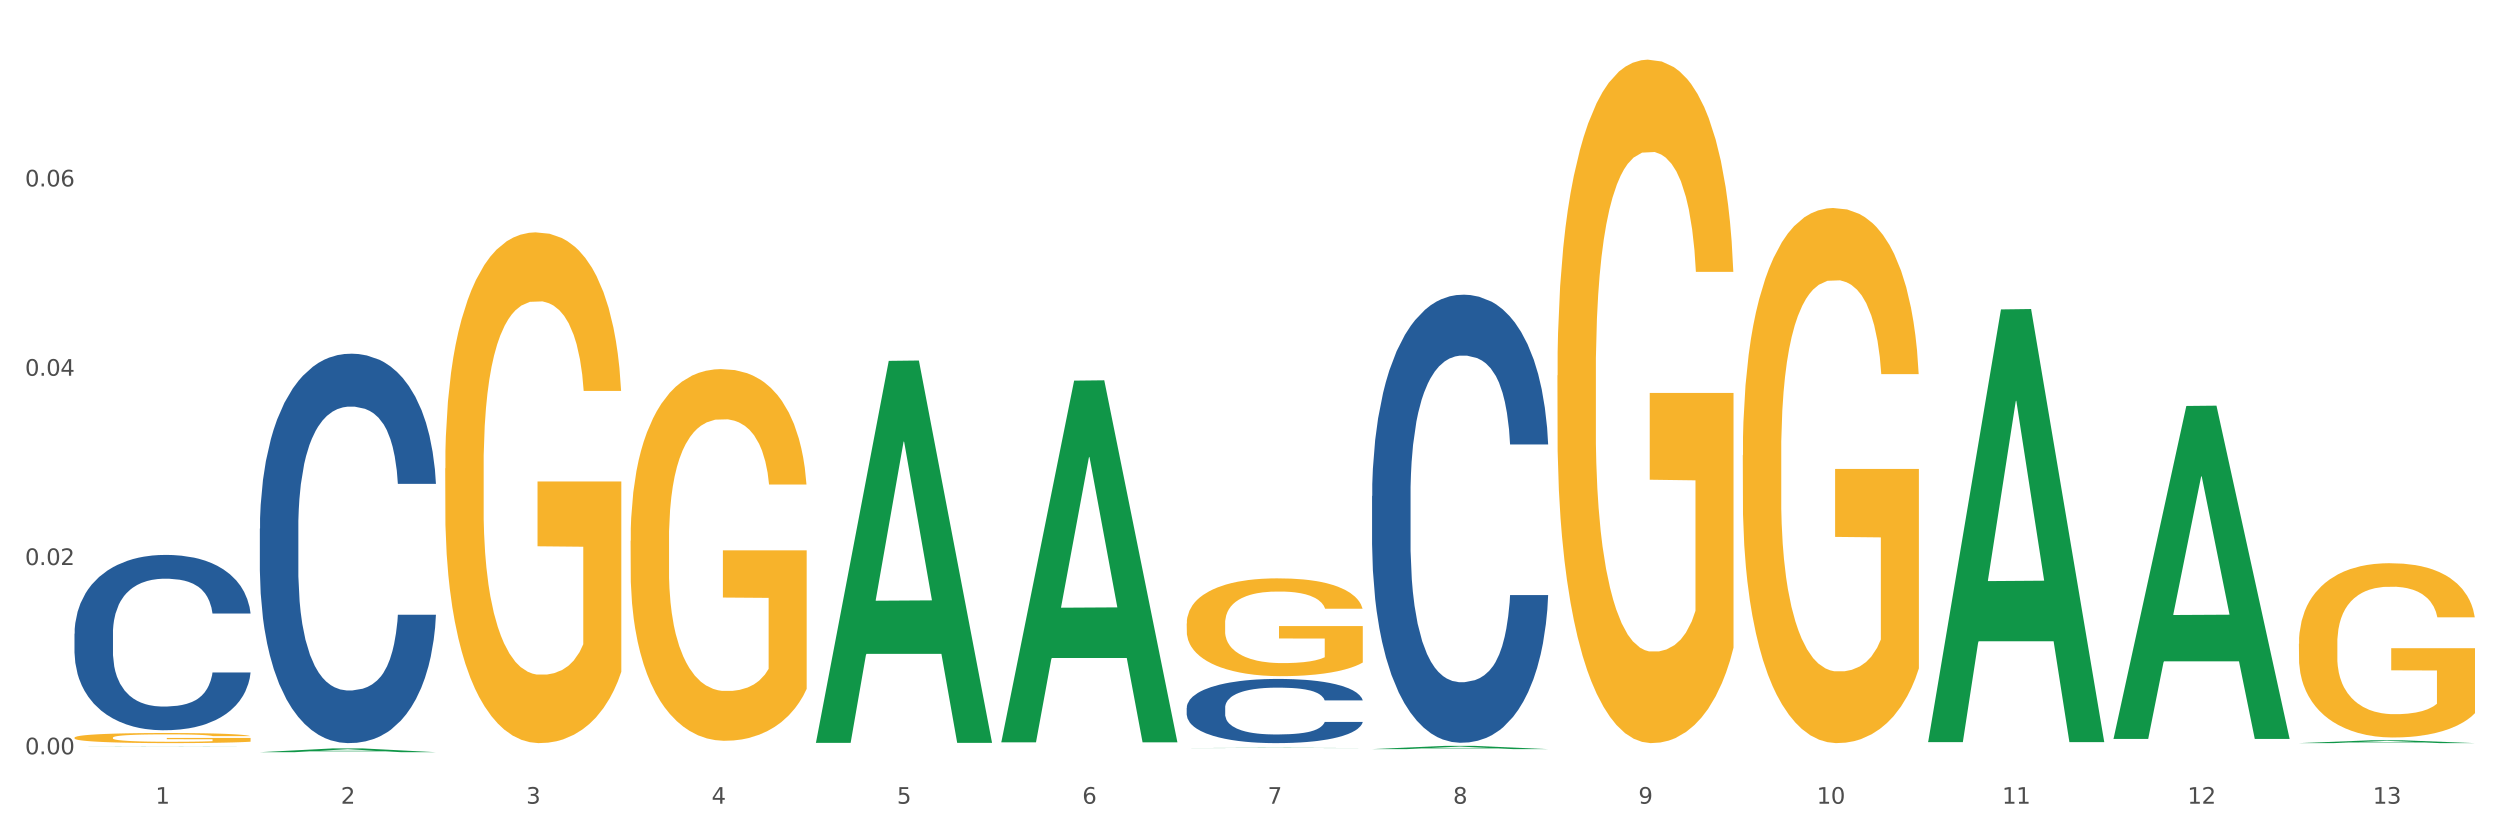 <?xml version="1.0" encoding="utf-8" standalone="no"?>
<!DOCTYPE svg PUBLIC "-//W3C//DTD SVG 1.1//EN"
  "http://www.w3.org/Graphics/SVG/1.1/DTD/svg11.dtd">
<svg xmlns:xlink="http://www.w3.org/1999/xlink" width="1080pt" height="360pt" viewBox="0 0 1080 360" xmlns="http://www.w3.org/2000/svg" version="1.1">
 <rect x="0" y="0" width="1080" height="360" fill="#333333" stroke="none"/>
 <defs>
  <style type="text/css">*{stroke-linejoin: round; stroke-linecap: butt}</style>
 </defs>
 <g id="figure_1">
  <g id="patch_1">
   <path d="M 0 360 
L 1080 360 
L 1080 0 
L 0 0 
z
" style="fill: #ffffff; stroke: #ffffff; stroke-linejoin: miter"/>
  </g>
  <g id="axes_1">
   <g id="matplotlib.axis_1">
    <g id="xtick_1">
     <g id="text_1">
      <!-- 1 -->
      <g style="fill: #4d4d4d" transform="translate(67.159 347.204) scale(0.096 -0.096)">
       <defs>
        <path id="DejaVuSans-31" d="M 794 531 
L 1825 531 
L 1825 4091 
L 703 3866 
L 703 4441 
L 1819 4666 
L 2450 4666 
L 2450 531 
L 3481 531 
L 3481 0 
L 794 0 
L 794 531 
z
" transform="scale(0.016)"/>
       </defs>
       <use xlink:href="#DejaVuSans-31"/>
      </g>
     </g>
    </g>
    <g id="xtick_2">
     <g id="text_2">
      <!-- 2 -->
      <g style="fill: #4d4d4d" transform="translate(147.238 347.204) scale(0.096 -0.096)">
       <defs>
        <path id="DejaVuSans-32" d="M 1228 531 
L 3431 531 
L 3431 0 
L 469 0 
L 469 531 
Q 828 903 1448 1529 
Q 2069 2156 2228 2338 
Q 2531 2678 2651 2914 
Q 2772 3150 2772 3378 
Q 2772 3750 2511 3984 
Q 2250 4219 1831 4219 
Q 1534 4219 1204 4116 
Q 875 4013 500 3803 
L 500 4441 
Q 881 4594 1212 4672 
Q 1544 4750 1819 4750 
Q 2544 4750 2975 4387 
Q 3406 4025 3406 3419 
Q 3406 3131 3298 2873 
Q 3191 2616 2906 2266 
Q 2828 2175 2409 1742 
Q 1991 1309 1228 531 
z
" transform="scale(0.016)"/>
       </defs>
       <use xlink:href="#DejaVuSans-32"/>
      </g>
     </g>
    </g>
    <g id="xtick_3">
     <g id="text_3">
      <!-- 3 -->
      <g style="fill: #4d4d4d" transform="translate(227.317 347.204) scale(0.096 -0.096)">
       <defs>
        <path id="DejaVuSans-33" d="M 2597 2516 
Q 3050 2419 3304 2112 
Q 3559 1806 3559 1356 
Q 3559 666 3084 287 
Q 2609 -91 1734 -91 
Q 1441 -91 1130 -33 
Q 819 25 488 141 
L 488 750 
Q 750 597 1062 519 
Q 1375 441 1716 441 
Q 2309 441 2620 675 
Q 2931 909 2931 1356 
Q 2931 1769 2642 2001 
Q 2353 2234 1838 2234 
L 1294 2234 
L 1294 2753 
L 1863 2753 
Q 2328 2753 2575 2939 
Q 2822 3125 2822 3475 
Q 2822 3834 2567 4026 
Q 2313 4219 1838 4219 
Q 1578 4219 1281 4162 
Q 984 4106 628 3988 
L 628 4550 
Q 988 4650 1302 4700 
Q 1616 4750 1894 4750 
Q 2613 4750 3031 4423 
Q 3450 4097 3450 3541 
Q 3450 3153 3228 2886 
Q 3006 2619 2597 2516 
z
" transform="scale(0.016)"/>
       </defs>
       <use xlink:href="#DejaVuSans-33"/>
      </g>
     </g>
    </g>
    <g id="xtick_4">
     <g id="text_4">
      <!-- 4 -->
      <g style="fill: #4d4d4d" transform="translate(307.396 347.204) scale(0.096 -0.096)">
       <defs>
        <path id="DejaVuSans-34" d="M 2419 4116 
L 825 1625 
L 2419 1625 
L 2419 4116 
z
M 2253 4666 
L 3047 4666 
L 3047 1625 
L 3713 1625 
L 3713 1100 
L 3047 1100 
L 3047 0 
L 2419 0 
L 2419 1100 
L 313 1100 
L 313 1709 
L 2253 4666 
z
" transform="scale(0.016)"/>
       </defs>
       <use xlink:href="#DejaVuSans-34"/>
      </g>
     </g>
    </g>
    <g id="xtick_5">
     <g id="text_5">
      <!-- 5 -->
      <g style="fill: #4d4d4d" transform="translate(387.475 347.204) scale(0.096 -0.096)">
       <defs>
        <path id="DejaVuSans-35" d="M 691 4666 
L 3169 4666 
L 3169 4134 
L 1269 4134 
L 1269 2991 
Q 1406 3038 1543 3061 
Q 1681 3084 1819 3084 
Q 2600 3084 3056 2656 
Q 3513 2228 3513 1497 
Q 3513 744 3044 326 
Q 2575 -91 1722 -91 
Q 1428 -91 1123 -41 
Q 819 9 494 109 
L 494 744 
Q 775 591 1075 516 
Q 1375 441 1709 441 
Q 2250 441 2565 725 
Q 2881 1009 2881 1497 
Q 2881 1984 2565 2268 
Q 2250 2553 1709 2553 
Q 1456 2553 1204 2497 
Q 953 2441 691 2322 
L 691 4666 
z
" transform="scale(0.016)"/>
       </defs>
       <use xlink:href="#DejaVuSans-35"/>
      </g>
     </g>
    </g>
    <g id="xtick_6">
     <g id="text_6">
      <!-- 6 -->
      <g style="fill: #4d4d4d" transform="translate(467.554 347.204) scale(0.096 -0.096)">
       <defs>
        <path id="DejaVuSans-36" d="M 2113 2584 
Q 1688 2584 1439 2293 
Q 1191 2003 1191 1497 
Q 1191 994 1439 701 
Q 1688 409 2113 409 
Q 2538 409 2786 701 
Q 3034 994 3034 1497 
Q 3034 2003 2786 2293 
Q 2538 2584 2113 2584 
z
M 3366 4563 
L 3366 3988 
Q 3128 4100 2886 4159 
Q 2644 4219 2406 4219 
Q 1781 4219 1451 3797 
Q 1122 3375 1075 2522 
Q 1259 2794 1537 2939 
Q 1816 3084 2150 3084 
Q 2853 3084 3261 2657 
Q 3669 2231 3669 1497 
Q 3669 778 3244 343 
Q 2819 -91 2113 -91 
Q 1303 -91 875 529 
Q 447 1150 447 2328 
Q 447 3434 972 4092 
Q 1497 4750 2381 4750 
Q 2619 4750 2861 4703 
Q 3103 4656 3366 4563 
z
" transform="scale(0.016)"/>
       </defs>
       <use xlink:href="#DejaVuSans-36"/>
      </g>
     </g>
    </g>
    <g id="xtick_7">
     <g id="text_7">
      <!-- 7 -->
      <g style="fill: #4d4d4d" transform="translate(547.634 347.204) scale(0.096 -0.096)">
       <defs>
        <path id="DejaVuSans-37" d="M 525 4666 
L 3525 4666 
L 3525 4397 
L 1831 0 
L 1172 0 
L 2766 4134 
L 525 4134 
L 525 4666 
z
" transform="scale(0.016)"/>
       </defs>
       <use xlink:href="#DejaVuSans-37"/>
      </g>
     </g>
    </g>
    <g id="xtick_8">
     <g id="text_8">
      <!-- 8 -->
      <g style="fill: #4d4d4d" transform="translate(627.713 347.204) scale(0.096 -0.096)">
       <defs>
        <path id="DejaVuSans-38" d="M 2034 2216 
Q 1584 2216 1326 1975 
Q 1069 1734 1069 1313 
Q 1069 891 1326 650 
Q 1584 409 2034 409 
Q 2484 409 2743 651 
Q 3003 894 3003 1313 
Q 3003 1734 2745 1975 
Q 2488 2216 2034 2216 
z
M 1403 2484 
Q 997 2584 770 2862 
Q 544 3141 544 3541 
Q 544 4100 942 4425 
Q 1341 4750 2034 4750 
Q 2731 4750 3128 4425 
Q 3525 4100 3525 3541 
Q 3525 3141 3298 2862 
Q 3072 2584 2669 2484 
Q 3125 2378 3379 2068 
Q 3634 1759 3634 1313 
Q 3634 634 3220 271 
Q 2806 -91 2034 -91 
Q 1263 -91 848 271 
Q 434 634 434 1313 
Q 434 1759 690 2068 
Q 947 2378 1403 2484 
z
M 1172 3481 
Q 1172 3119 1398 2916 
Q 1625 2713 2034 2713 
Q 2441 2713 2670 2916 
Q 2900 3119 2900 3481 
Q 2900 3844 2670 4047 
Q 2441 4250 2034 4250 
Q 1625 4250 1398 4047 
Q 1172 3844 1172 3481 
z
" transform="scale(0.016)"/>
       </defs>
       <use xlink:href="#DejaVuSans-38"/>
      </g>
     </g>
    </g>
    <g id="xtick_9">
     <g id="text_9">
      <!-- 9 -->
      <g style="fill: #4d4d4d" transform="translate(707.792 347.204) scale(0.096 -0.096)">
       <defs>
        <path id="DejaVuSans-39" d="M 703 97 
L 703 672 
Q 941 559 1184 500 
Q 1428 441 1663 441 
Q 2288 441 2617 861 
Q 2947 1281 2994 2138 
Q 2813 1869 2534 1725 
Q 2256 1581 1919 1581 
Q 1219 1581 811 2004 
Q 403 2428 403 3163 
Q 403 3881 828 4315 
Q 1253 4750 1959 4750 
Q 2769 4750 3195 4129 
Q 3622 3509 3622 2328 
Q 3622 1225 3098 567 
Q 2575 -91 1691 -91 
Q 1453 -91 1209 -44 
Q 966 3 703 97 
z
M 1959 2075 
Q 2384 2075 2632 2365 
Q 2881 2656 2881 3163 
Q 2881 3666 2632 3958 
Q 2384 4250 1959 4250 
Q 1534 4250 1286 3958 
Q 1038 3666 1038 3163 
Q 1038 2656 1286 2365 
Q 1534 2075 1959 2075 
z
" transform="scale(0.016)"/>
       </defs>
       <use xlink:href="#DejaVuSans-39"/>
      </g>
     </g>
    </g>
    <g id="xtick_10">
     <g id="text_10">
      <!-- 10 -->
      <g style="fill: #4d4d4d" transform="translate(784.817 347.204) scale(0.096 -0.096)">
       <defs>
        <path id="DejaVuSans-30" d="M 2034 4250 
Q 1547 4250 1301 3770 
Q 1056 3291 1056 2328 
Q 1056 1369 1301 889 
Q 1547 409 2034 409 
Q 2525 409 2770 889 
Q 3016 1369 3016 2328 
Q 3016 3291 2770 3770 
Q 2525 4250 2034 4250 
z
M 2034 4750 
Q 2819 4750 3233 4129 
Q 3647 3509 3647 2328 
Q 3647 1150 3233 529 
Q 2819 -91 2034 -91 
Q 1250 -91 836 529 
Q 422 1150 422 2328 
Q 422 3509 836 4129 
Q 1250 4750 2034 4750 
z
" transform="scale(0.016)"/>
       </defs>
       <use xlink:href="#DejaVuSans-31"/>
       <use xlink:href="#DejaVuSans-30" transform="translate(63.623 0)"/>
      </g>
     </g>
    </g>
    <g id="xtick_11">
     <g id="text_11">
      <!-- 11 -->
      <g style="fill: #4d4d4d" transform="translate(864.896 347.204) scale(0.096 -0.096)">
       <use xlink:href="#DejaVuSans-31"/>
       <use xlink:href="#DejaVuSans-31" transform="translate(63.623 0)"/>
      </g>
     </g>
    </g>
    <g id="xtick_12">
     <g id="text_12">
      <!-- 12 -->
      <g style="fill: #4d4d4d" transform="translate(944.975 347.204) scale(0.096 -0.096)">
       <use xlink:href="#DejaVuSans-31"/>
       <use xlink:href="#DejaVuSans-32" transform="translate(63.623 0)"/>
      </g>
     </g>
    </g>
    <g id="xtick_13">
     <g id="text_13">
      <!-- 13 -->
      <g style="fill: #4d4d4d" transform="translate(1025.054 347.204) scale(0.096 -0.096)">
       <use xlink:href="#DejaVuSans-31"/>
       <use xlink:href="#DejaVuSans-33" transform="translate(63.623 0)"/>
      </g>
     </g>
    </g>
    <g id="xtick_14"/>
    <g id="xtick_15"/>
    <g id="xtick_16"/>
    <g id="xtick_17"/>
    <g id="xtick_18"/>
    <g id="xtick_19"/>
    <g id="xtick_20"/>
    <g id="xtick_21"/>
    <g id="xtick_22"/>
    <g id="xtick_23"/>
    <g id="xtick_24"/>
    <g id="xtick_25"/>
   </g>
   <g id="matplotlib.axis_2">
    <g id="ytick_1">
     <g id="text_14">
      <!-- 0.00 -->
      <g style="fill: #4d4d4d" transform="translate(10.8 325.866) scale(0.096 -0.096)">
       <defs>
        <path id="DejaVuSans-2e" d="M 684 794 
L 1344 794 
L 1344 0 
L 684 0 
L 684 794 
z
" transform="scale(0.016)"/>
       </defs>
       <use xlink:href="#DejaVuSans-30"/>
       <use xlink:href="#DejaVuSans-2e" transform="translate(63.623 0)"/>
       <use xlink:href="#DejaVuSans-30" transform="translate(95.41 0)"/>
       <use xlink:href="#DejaVuSans-30" transform="translate(159.033 0)"/>
      </g>
     </g>
    </g>
    <g id="ytick_2">
     <g id="text_15">
      <!-- 0.02 -->
      <g style="fill: #4d4d4d" transform="translate(10.8 244.093) scale(0.096 -0.096)">
       <use xlink:href="#DejaVuSans-30"/>
       <use xlink:href="#DejaVuSans-2e" transform="translate(63.623 0)"/>
       <use xlink:href="#DejaVuSans-30" transform="translate(95.41 0)"/>
       <use xlink:href="#DejaVuSans-32" transform="translate(159.033 0)"/>
      </g>
     </g>
    </g>
    <g id="ytick_3">
     <g id="text_16">
      <!-- 0.04 -->
      <g style="fill: #4d4d4d" transform="translate(10.8 162.319) scale(0.096 -0.096)">
       <use xlink:href="#DejaVuSans-30"/>
       <use xlink:href="#DejaVuSans-2e" transform="translate(63.623 0)"/>
       <use xlink:href="#DejaVuSans-30" transform="translate(95.41 0)"/>
       <use xlink:href="#DejaVuSans-34" transform="translate(159.033 0)"/>
      </g>
     </g>
    </g>
    <g id="ytick_4">
     <g id="text_17">
      <!-- 0.06 -->
      <g style="fill: #4d4d4d" transform="translate(10.8 80.546) scale(0.096 -0.096)">
       <use xlink:href="#DejaVuSans-30"/>
       <use xlink:href="#DejaVuSans-2e" transform="translate(63.623 0)"/>
       <use xlink:href="#DejaVuSans-30" transform="translate(95.41 0)"/>
       <use xlink:href="#DejaVuSans-36" transform="translate(159.033 0)"/>
      </g>
     </g>
    </g>
    <g id="ytick_5"/>
    <g id="ytick_6"/>
    <g id="ytick_7"/>
    <g id="ytick_8"/>
   </g>
   <g id="PolyCollection_1">
    <path d="M 32.175 322.532 
L 32.253 322.532 
L 63.625 322.452 
L 76.644 322.452 
L 108.25 322.532 
L 93.192 322.532 
L 86.369 322.513 
L 53.978 322.513 
L 53.743 322.514 
L 47.155 322.532 
L 32.175 322.532 
L 32.175 322.532 
L 58.056 322.502 
L 82.291 322.502 
L 70.291 322.469 
L 70.134 322.469 
L 69.977 322.469 
L 57.978 322.502 
L 58.056 322.502 
L 32.175 322.532 
z
" clip-path="url(#p2acec80561)" style="fill: #109648"/>
    <path d="M 112.254 228.383 
L 112.344 228.23 
L 112.344 223.928 
L 112.614 218.089 
L 113.603 207.334 
L 114.862 199.19 
L 117.02 189.664 
L 118.189 185.669 
L 119.718 181.214 
L 122.865 173.992 
L 126.462 167.846 
L 128.98 164.466 
L 130.868 162.315 
L 135.095 158.474 
L 137.523 156.784 
L 140.04 155.401 
L 142.199 154.479 
L 145.796 153.403 
L 148.673 152.942 
L 152 152.789 
L 154.788 152.942 
L 158.475 153.557 
L 163.87 155.401 
L 165.938 156.476 
L 168.726 158.32 
L 171.604 160.778 
L 173.942 163.237 
L 176.639 166.771 
L 179.427 171.38 
L 182.125 177.219 
L 184.013 182.596 
L 185.542 188.281 
L 186.891 195.195 
L 187.88 202.724 
L 188.329 209.024 
L 171.873 209.024 
L 171.424 203.339 
L 170.525 197.193 
L 169.625 193.044 
L 168.636 189.664 
L 167.107 185.823 
L 165.759 183.365 
L 163.51 180.445 
L 161.442 178.601 
L 159.734 177.526 
L 157.665 176.604 
L 153.259 175.682 
L 150.112 175.682 
L 148.134 175.989 
L 145.706 176.758 
L 143.637 177.833 
L 141.209 179.677 
L 139.321 181.674 
L 137.433 184.286 
L 136.354 186.13 
L 134.735 189.51 
L 133.656 192.276 
L 132.217 197.039 
L 131.408 200.419 
L 129.969 209.177 
L 129.34 215.631 
L 129.07 220.086 
L 128.89 225.003 
L 128.89 248.972 
L 129.43 259.727 
L 129.879 264.337 
L 130.599 269.561 
L 131.947 276.321 
L 133.926 282.928 
L 135.994 287.691 
L 137.702 290.611 
L 139.321 292.762 
L 140.94 294.452 
L 142.918 295.988 
L 144.537 296.91 
L 146.965 297.832 
L 149.842 298.293 
L 152.09 298.293 
L 156.676 297.525 
L 158.745 296.756 
L 160.723 295.681 
L 162.881 293.991 
L 164.59 292.147 
L 165.579 290.764 
L 167.197 287.845 
L 168.456 284.772 
L 169.535 281.238 
L 170.255 278.165 
L 171.064 273.556 
L 171.694 268.332 
L 171.873 265.566 
L 188.329 265.566 
L 187.97 271.097 
L 187.34 276.475 
L 186.081 283.696 
L 185.092 287.845 
L 183.563 292.915 
L 181.945 297.217 
L 179.697 301.98 
L 177.628 305.514 
L 175.47 308.587 
L 173.132 311.353 
L 168.906 315.194 
L 167.377 316.27 
L 164.14 318.113 
L 161.622 319.189 
L 157.935 320.265 
L 154.158 320.879 
L 150.202 321.033 
L 146.695 320.725 
L 142.828 319.804 
L 140.4 318.882 
L 137.702 317.499 
L 134.555 315.348 
L 131.588 312.736 
L 128.8 309.663 
L 126.192 306.129 
L 123.764 302.134 
L 120.617 295.527 
L 118.279 289.074 
L 116.57 283.082 
L 115.401 278.011 
L 114.232 271.558 
L 113.603 267.102 
L 112.614 256.347 
L 112.254 246.36 
L 112.254 228.383 
z
" clip-path="url(#p2acec80561)" style="fill: #255c99"/>
    <path d="M 32.175 273.755 
L 32.265 273.685 
L 32.265 271.748 
L 32.535 269.119 
L 33.524 264.276 
L 34.783 260.609 
L 36.941 256.32 
L 38.11 254.521 
L 39.639 252.515 
L 42.786 249.263 
L 46.383 246.496 
L 48.901 244.974 
L 50.789 244.005 
L 55.016 242.275 
L 57.443 241.514 
L 59.961 240.892 
L 62.119 240.477 
L 65.716 239.992 
L 68.594 239.785 
L 71.921 239.716 
L 74.709 239.785 
L 78.396 240.061 
L 83.791 240.892 
L 85.859 241.376 
L 88.647 242.206 
L 91.524 243.313 
L 93.862 244.42 
L 96.56 246.011 
L 99.348 248.087 
L 102.045 250.716 
L 103.934 253.137 
L 105.463 255.697 
L 106.811 258.811 
L 107.801 262.201 
L 108.25 265.037 
L 91.794 265.037 
L 91.345 262.477 
L 90.445 259.71 
L 89.546 257.842 
L 88.557 256.32 
L 87.028 254.59 
L 85.679 253.483 
L 83.431 252.169 
L 81.363 251.339 
L 79.655 250.854 
L 77.586 250.439 
L 73.18 250.024 
L 70.033 250.024 
L 68.054 250.162 
L 65.627 250.508 
L 63.558 250.993 
L 61.13 251.823 
L 59.242 252.722 
L 57.354 253.898 
L 56.274 254.729 
L 54.656 256.251 
L 53.577 257.496 
L 52.138 259.641 
L 51.329 261.163 
L 49.89 265.106 
L 49.26 268.012 
L 48.991 270.019 
L 48.811 272.233 
L 48.811 283.025 
L 49.35 287.868 
L 49.8 289.944 
L 50.519 292.296 
L 51.868 295.34 
L 53.847 298.315 
L 55.915 300.46 
L 57.623 301.775 
L 59.242 302.743 
L 60.861 303.504 
L 62.839 304.196 
L 64.457 304.611 
L 66.885 305.026 
L 69.763 305.234 
L 72.011 305.234 
L 76.597 304.888 
L 78.665 304.542 
L 80.644 304.058 
L 82.802 303.297 
L 84.51 302.467 
L 85.5 301.844 
L 87.118 300.529 
L 88.377 299.146 
L 89.456 297.554 
L 90.176 296.171 
L 90.985 294.095 
L 91.614 291.743 
L 91.794 290.497 
L 108.25 290.497 
L 107.89 292.988 
L 107.261 295.41 
L 106.002 298.661 
L 105.013 300.529 
L 103.484 302.812 
L 101.866 304.75 
L 99.618 306.894 
L 97.549 308.486 
L 95.391 309.869 
L 93.053 311.115 
L 88.827 312.844 
L 87.298 313.329 
L 84.061 314.159 
L 81.543 314.643 
L 77.856 315.127 
L 74.079 315.404 
L 70.123 315.473 
L 66.616 315.335 
L 62.749 314.92 
L 60.321 314.505 
L 57.623 313.882 
L 54.476 312.913 
L 51.509 311.737 
L 48.721 310.354 
L 46.113 308.762 
L 43.685 306.964 
L 40.538 303.989 
L 38.2 301.083 
L 36.491 298.385 
L 35.322 296.101 
L 34.153 293.196 
L 33.524 291.189 
L 32.535 286.346 
L 32.175 281.849 
L 32.175 273.755 
z
" clip-path="url(#p2acec80561)" style="fill: #255c99"/>
    <path d="M 272.412 233.648 
L 272.502 233.501 
L 272.502 228.222 
L 272.682 223.675 
L 273.58 212.677 
L 274.927 203.584 
L 275.915 198.745 
L 276.903 194.785 
L 278.071 190.825 
L 279.508 186.719 
L 282.113 180.706 
L 283.729 177.627 
L 285.705 174.4 
L 289.298 169.708 
L 291.903 167.068 
L 294.597 164.868 
L 298.998 162.228 
L 301.873 161.055 
L 304.926 160.175 
L 308.609 159.589 
L 311.393 159.442 
L 317.501 159.882 
L 322.71 161.202 
L 325.225 162.228 
L 328.458 163.988 
L 330.165 165.161 
L 332.949 167.508 
L 335.823 170.587 
L 337.799 173.227 
L 340.763 178.213 
L 343.009 183.199 
L 345.075 189.359 
L 346.152 193.612 
L 346.961 197.571 
L 347.679 202.118 
L 348.398 209.304 
L 332.231 209.304 
L 331.602 204.171 
L 330.614 199.331 
L 329.177 194.638 
L 327.919 191.705 
L 325.764 188.039 
L 323.788 185.693 
L 321.722 183.933 
L 319.207 182.466 
L 317.231 181.733 
L 314.447 181.146 
L 308.968 181.293 
L 305.286 182.466 
L 302.771 183.933 
L 301.154 185.253 
L 299.717 186.719 
L 298.1 188.772 
L 296.214 191.852 
L 294.867 194.638 
L 293.52 198.158 
L 292.442 201.678 
L 291.454 205.784 
L 290.645 210.183 
L 290.017 214.73 
L 289.478 220.302 
L 289.029 229.541 
L 289.029 249.633 
L 289.208 254.179 
L 289.657 260.192 
L 290.196 264.738 
L 291.094 270.164 
L 291.903 273.83 
L 293.43 279.11 
L 295.136 283.509 
L 296.483 286.296 
L 297.831 288.642 
L 300.166 291.869 
L 302.771 294.508 
L 305.016 296.121 
L 308.07 297.588 
L 310.136 298.175 
L 311.932 298.468 
L 316.333 298.468 
L 319.477 298.028 
L 322.98 297.001 
L 325.674 295.681 
L 327.919 294.068 
L 330.434 291.429 
L 332.051 288.935 
L 332.051 258.285 
L 312.291 258.139 
L 312.291 237.754 
L 348.488 237.754 
L 348.488 297.588 
L 346.961 300.668 
L 345.254 303.454 
L 343.458 305.947 
L 340.763 309.027 
L 337.53 311.96 
L 334.656 314.013 
L 331.602 315.773 
L 328.009 317.386 
L 323.339 318.852 
L 320.465 319.439 
L 316.872 319.879 
L 312.651 320.026 
L 308.968 319.732 
L 305.375 318.999 
L 301.603 317.679 
L 297.921 315.773 
L 295.136 313.866 
L 292.352 311.52 
L 289.388 308.44 
L 287.053 305.507 
L 285.256 302.867 
L 283.28 299.494 
L 281.125 295.095 
L 279.508 291.135 
L 278.071 287.029 
L 276.544 281.75 
L 275.466 277.203 
L 274.388 271.484 
L 273.76 267.231 
L 273.041 260.632 
L 272.502 251.393 
L 272.412 233.648 
z
" clip-path="url(#p2acec80561)" style="fill: #f7b32b"/>
    <path d="M 512.65 269.374 
L 512.74 269.336 
L 512.74 267.946 
L 512.919 266.75 
L 513.818 263.855 
L 515.165 261.462 
L 516.153 260.189 
L 517.141 259.147 
L 518.308 258.104 
L 519.745 257.024 
L 522.35 255.441 
L 523.967 254.631 
L 525.943 253.782 
L 529.536 252.547 
L 532.14 251.852 
L 534.835 251.273 
L 539.236 250.578 
L 542.11 250.27 
L 545.164 250.038 
L 548.846 249.884 
L 551.631 249.845 
L 557.738 249.961 
L 562.948 250.308 
L 565.462 250.578 
L 568.696 251.041 
L 570.402 251.35 
L 573.187 251.968 
L 576.061 252.778 
L 578.037 253.473 
L 581.001 254.785 
L 583.246 256.098 
L 585.312 257.719 
L 586.39 258.838 
L 587.198 259.88 
L 587.917 261.076 
L 588.635 262.968 
L 572.468 262.968 
L 571.839 261.617 
L 570.851 260.343 
L 569.414 259.108 
L 568.157 258.336 
L 566.001 257.371 
L 564.025 256.754 
L 561.96 256.29 
L 559.445 255.905 
L 557.469 255.712 
L 554.684 255.557 
L 549.206 255.596 
L 545.523 255.905 
L 543.008 256.29 
L 541.391 256.638 
L 539.954 257.024 
L 538.338 257.564 
L 536.451 258.375 
L 535.104 259.108 
L 533.757 260.034 
L 532.679 260.961 
L 531.691 262.041 
L 530.883 263.199 
L 530.254 264.396 
L 529.715 265.862 
L 529.266 268.294 
L 529.266 273.581 
L 529.446 274.778 
L 529.895 276.36 
L 530.434 277.557 
L 531.332 278.985 
L 532.14 279.95 
L 533.667 281.339 
L 535.374 282.497 
L 536.721 283.23 
L 538.068 283.848 
L 540.403 284.697 
L 543.008 285.392 
L 545.254 285.816 
L 548.307 286.202 
L 550.373 286.357 
L 552.169 286.434 
L 556.571 286.434 
L 559.714 286.318 
L 563.217 286.048 
L 565.912 285.701 
L 568.157 285.276 
L 570.672 284.581 
L 572.289 283.925 
L 572.289 275.859 
L 552.529 275.82 
L 552.529 270.455 
L 588.725 270.455 
L 588.725 286.202 
L 587.198 287.013 
L 585.492 287.746 
L 583.695 288.402 
L 581.001 289.213 
L 577.767 289.985 
L 574.893 290.525 
L 571.839 290.988 
L 568.247 291.413 
L 563.576 291.799 
L 560.702 291.953 
L 557.109 292.069 
L 552.888 292.107 
L 549.206 292.03 
L 545.613 291.837 
L 541.841 291.49 
L 538.158 290.988 
L 535.374 290.486 
L 532.589 289.869 
L 529.625 289.058 
L 527.29 288.286 
L 525.494 287.592 
L 523.518 286.704 
L 521.362 285.546 
L 519.745 284.504 
L 518.308 283.423 
L 516.781 282.034 
L 515.704 280.837 
L 514.626 279.332 
L 513.997 278.213 
L 513.279 276.476 
L 512.74 274.045 
L 512.65 269.374 
z
" clip-path="url(#p2acec80561)" style="fill: #f7b32b"/>
    <path d="M 672.808 162.205 
L 672.898 161.936 
L 672.898 152.228 
L 673.078 143.869 
L 673.976 123.645 
L 675.323 106.926 
L 676.311 98.027 
L 677.299 90.747 
L 678.467 83.466 
L 679.904 75.916 
L 682.508 64.86 
L 684.125 59.197 
L 686.101 53.264 
L 689.694 44.635 
L 692.299 39.782 
L 694.993 35.737 
L 699.394 30.883 
L 702.268 28.726 
L 705.322 27.108 
L 709.005 26.029 
L 711.789 25.759 
L 717.896 26.568 
L 723.106 28.995 
L 725.621 30.883 
L 728.854 34.119 
L 730.561 36.276 
L 733.345 40.591 
L 736.219 46.253 
L 738.195 51.107 
L 741.159 60.275 
L 743.405 69.444 
L 745.47 80.769 
L 746.548 88.589 
L 747.357 95.87 
L 748.075 104.229 
L 748.794 117.443 
L 732.626 117.443 
L 731.998 108.005 
L 731.01 99.106 
L 729.573 90.477 
L 728.315 85.084 
L 726.16 78.342 
L 724.184 74.028 
L 722.118 70.792 
L 719.603 68.095 
L 717.627 66.747 
L 714.843 65.669 
L 709.364 65.938 
L 705.681 68.095 
L 703.166 70.792 
L 701.55 73.219 
L 700.113 75.916 
L 698.496 79.691 
L 696.61 85.353 
L 695.263 90.477 
L 693.915 96.949 
L 692.837 103.42 
L 691.849 110.971 
L 691.041 119.06 
L 690.412 127.42 
L 689.873 137.667 
L 689.424 154.655 
L 689.424 191.598 
L 689.604 199.957 
L 690.053 211.013 
L 690.592 219.372 
L 691.49 229.35 
L 692.299 236.091 
L 693.825 245.799 
L 695.532 253.888 
L 696.879 259.012 
L 698.226 263.326 
L 700.562 269.259 
L 703.166 274.113 
L 705.412 277.079 
L 708.466 279.775 
L 710.531 280.854 
L 712.328 281.393 
L 716.729 281.393 
L 719.872 280.584 
L 723.375 278.697 
L 726.07 276.27 
L 728.315 273.304 
L 730.83 268.45 
L 732.447 263.866 
L 732.447 207.508 
L 712.687 207.238 
L 712.687 169.756 
L 748.883 169.756 
L 748.883 279.775 
L 747.357 285.438 
L 745.65 290.562 
L 743.854 295.146 
L 741.159 300.809 
L 737.926 306.202 
L 735.052 309.977 
L 731.998 313.213 
L 728.405 316.179 
L 723.735 318.876 
L 720.86 319.954 
L 717.268 320.763 
L 713.046 321.033 
L 709.364 320.493 
L 705.771 319.145 
L 701.999 316.718 
L 698.316 313.213 
L 695.532 309.707 
L 692.748 305.393 
L 689.784 299.73 
L 687.448 294.337 
L 685.652 289.483 
L 683.676 283.281 
L 681.52 275.191 
L 679.904 267.911 
L 678.467 260.36 
L 676.94 250.653 
L 675.862 242.293 
L 674.784 231.777 
L 674.155 223.957 
L 673.437 211.822 
L 672.898 194.834 
L 672.808 162.205 
z
" clip-path="url(#p2acec80561)" style="fill: #f7b32b"/>
    <path d="M 752.887 196.68 
L 752.977 196.469 
L 752.977 188.869 
L 753.157 182.324 
L 754.055 166.49 
L 755.402 153.4 
L 756.39 146.433 
L 757.378 140.733 
L 758.546 135.032 
L 759.983 129.121 
L 762.588 120.465 
L 764.204 116.031 
L 766.18 111.386 
L 769.773 104.63 
L 772.378 100.83 
L 775.072 97.663 
L 779.473 93.863 
L 782.347 92.174 
L 785.401 90.907 
L 789.084 90.063 
L 791.868 89.852 
L 797.976 90.485 
L 803.185 92.385 
L 805.7 93.863 
L 808.933 96.396 
L 810.64 98.085 
L 813.424 101.463 
L 816.298 105.897 
L 818.274 109.697 
L 821.238 116.875 
L 823.484 124.054 
L 825.549 132.921 
L 826.627 139.044 
L 827.436 144.744 
L 828.154 151.289 
L 828.873 161.634 
L 812.706 161.634 
L 812.077 154.244 
L 811.089 147.277 
L 809.652 140.521 
L 808.394 136.299 
L 806.239 131.021 
L 804.263 127.643 
L 802.197 125.109 
L 799.682 122.998 
L 797.706 121.942 
L 794.922 121.098 
L 789.443 121.309 
L 785.76 122.998 
L 783.246 125.109 
L 781.629 127.009 
L 780.192 129.121 
L 778.575 132.076 
L 776.689 136.51 
L 775.342 140.521 
L 773.994 145.588 
L 772.917 150.655 
L 771.929 156.567 
L 771.12 162.901 
L 770.492 169.445 
L 769.953 177.468 
L 769.504 190.769 
L 769.504 219.693 
L 769.683 226.238 
L 770.132 234.894 
L 770.671 241.439 
L 771.569 249.25 
L 772.378 254.529 
L 773.905 262.129 
L 775.611 268.463 
L 776.958 272.474 
L 778.306 275.852 
L 780.641 280.497 
L 783.246 284.297 
L 785.491 286.619 
L 788.545 288.731 
L 790.611 289.575 
L 792.407 289.997 
L 796.808 289.997 
L 799.952 289.364 
L 803.454 287.886 
L 806.149 285.986 
L 808.394 283.664 
L 810.909 279.864 
L 812.526 276.274 
L 812.526 232.149 
L 792.766 231.938 
L 792.766 202.592 
L 828.963 202.592 
L 828.963 288.731 
L 827.436 293.164 
L 825.729 297.176 
L 823.933 300.765 
L 821.238 305.198 
L 818.005 309.421 
L 815.131 312.377 
L 812.077 314.91 
L 808.484 317.233 
L 803.814 319.344 
L 800.94 320.188 
L 797.347 320.822 
L 793.125 321.033 
L 789.443 320.611 
L 785.85 319.555 
L 782.078 317.655 
L 778.395 314.91 
L 775.611 312.166 
L 772.827 308.788 
L 769.863 304.354 
L 767.528 300.131 
L 765.731 296.331 
L 763.755 291.475 
L 761.6 285.142 
L 759.983 279.441 
L 758.546 273.53 
L 757.019 265.929 
L 755.941 259.384 
L 754.863 251.151 
L 754.235 245.028 
L 753.516 235.527 
L 752.977 222.227 
L 752.887 196.68 
z
" clip-path="url(#p2acec80561)" style="fill: #f7b32b"/>
    <path d="M 993.125 278.097 
L 993.215 278.029 
L 993.215 275.553 
L 993.394 273.421 
L 994.292 268.264 
L 995.64 264 
L 996.628 261.731 
L 997.616 259.874 
L 998.783 258.017 
L 1000.22 256.092 
L 1002.825 253.272 
L 1004.442 251.828 
L 1006.418 250.315 
L 1010.01 248.115 
L 1012.615 246.877 
L 1015.31 245.845 
L 1019.711 244.607 
L 1022.585 244.057 
L 1025.639 243.645 
L 1029.321 243.37 
L 1032.105 243.301 
L 1038.213 243.507 
L 1043.422 244.126 
L 1045.937 244.607 
L 1049.171 245.433 
L 1050.877 245.983 
L 1053.662 247.083 
L 1056.536 248.527 
L 1058.512 249.765 
L 1061.476 252.103 
L 1063.721 254.441 
L 1065.787 257.329 
L 1066.865 259.324 
L 1067.673 261.18 
L 1068.392 263.312 
L 1069.11 266.682 
L 1052.943 266.682 
L 1052.314 264.275 
L 1051.326 262.006 
L 1049.889 259.805 
L 1048.632 258.43 
L 1046.476 256.711 
L 1044.5 255.61 
L 1042.434 254.785 
L 1039.92 254.097 
L 1037.944 253.754 
L 1035.159 253.478 
L 1029.68 253.547 
L 1025.998 254.097 
L 1023.483 254.785 
L 1021.866 255.404 
L 1020.429 256.092 
L 1018.813 257.054 
L 1016.926 258.499 
L 1015.579 259.805 
L 1014.232 261.456 
L 1013.154 263.106 
L 1012.166 265.031 
L 1011.358 267.095 
L 1010.729 269.226 
L 1010.19 271.839 
L 1009.741 276.172 
L 1009.741 285.593 
L 1009.921 287.725 
L 1010.37 290.544 
L 1010.909 292.676 
L 1011.807 295.221 
L 1012.615 296.94 
L 1014.142 299.415 
L 1015.849 301.478 
L 1017.196 302.785 
L 1018.543 303.885 
L 1020.878 305.398 
L 1023.483 306.636 
L 1025.728 307.393 
L 1028.782 308.08 
L 1030.848 308.355 
L 1032.644 308.493 
L 1037.045 308.493 
L 1040.189 308.286 
L 1043.692 307.805 
L 1046.386 307.186 
L 1048.632 306.43 
L 1051.147 305.192 
L 1052.763 304.023 
L 1052.763 289.65 
L 1033.004 289.582 
L 1033.004 280.023 
L 1069.2 280.023 
L 1069.2 308.08 
L 1067.673 309.524 
L 1065.967 310.831 
L 1064.17 312 
L 1061.476 313.444 
L 1058.242 314.819 
L 1055.368 315.782 
L 1052.314 316.607 
L 1048.722 317.364 
L 1044.051 318.052 
L 1041.177 318.327 
L 1037.584 318.533 
L 1033.363 318.602 
L 1029.68 318.464 
L 1026.088 318.12 
L 1022.315 317.501 
L 1018.633 316.607 
L 1015.849 315.713 
L 1013.064 314.613 
L 1010.1 313.169 
L 1007.765 311.794 
L 1005.969 310.556 
L 1003.993 308.974 
L 1001.837 306.911 
L 1000.22 305.054 
L 998.783 303.129 
L 997.256 300.653 
L 996.179 298.521 
L 995.101 295.84 
L 994.472 293.845 
L 993.754 290.751 
L 993.215 286.418 
L 993.125 278.097 
z
" clip-path="url(#p2acec80561)" style="fill: #f7b32b"/>
    <path d="M 32.175 318.68 
L 32.265 318.676 
L 32.265 318.532 
L 32.444 318.409 
L 33.343 318.109 
L 34.69 317.861 
L 35.678 317.73 
L 36.666 317.622 
L 37.833 317.514 
L 39.271 317.402 
L 41.875 317.238 
L 43.492 317.154 
L 45.468 317.067 
L 49.061 316.939 
L 51.665 316.867 
L 54.36 316.807 
L 58.761 316.735 
L 61.635 316.703 
L 64.689 316.679 
L 68.371 316.663 
L 71.156 316.659 
L 77.263 316.671 
L 82.473 316.707 
L 84.988 316.735 
L 88.221 316.783 
L 89.927 316.815 
L 92.712 316.879 
L 95.586 316.963 
L 97.562 317.035 
L 100.526 317.17 
L 102.771 317.306 
L 104.837 317.474 
L 105.915 317.59 
L 106.723 317.698 
L 107.442 317.821 
L 108.16 318.017 
L 91.993 318.017 
L 91.365 317.877 
L 90.377 317.746 
L 88.939 317.618 
L 87.682 317.538 
L 85.526 317.438 
L 83.55 317.374 
L 81.485 317.326 
L 78.97 317.286 
L 76.994 317.266 
L 74.209 317.25 
L 68.731 317.254 
L 65.048 317.286 
L 62.533 317.326 
L 60.917 317.362 
L 59.479 317.402 
L 57.863 317.458 
L 55.977 317.542 
L 54.629 317.618 
L 53.282 317.714 
L 52.204 317.81 
L 51.216 317.921 
L 50.408 318.041 
L 49.779 318.165 
L 49.24 318.317 
L 48.791 318.568 
L 48.791 319.116 
L 48.971 319.239 
L 49.42 319.403 
L 49.959 319.527 
L 50.857 319.675 
L 51.665 319.775 
L 53.192 319.918 
L 54.899 320.038 
L 56.246 320.114 
L 57.593 320.178 
L 59.929 320.266 
L 62.533 320.338 
L 64.779 320.382 
L 67.832 320.422 
L 69.898 320.438 
L 71.695 320.446 
L 76.096 320.446 
L 79.239 320.434 
L 82.742 320.406 
L 85.437 320.37 
L 87.682 320.326 
L 90.197 320.254 
L 91.814 320.186 
L 91.814 319.351 
L 72.054 319.347 
L 72.054 318.792 
L 108.25 318.792 
L 108.25 320.422 
L 106.723 320.506 
L 105.017 320.581 
L 103.22 320.649 
L 100.526 320.733 
L 97.292 320.813 
L 94.418 320.869 
L 91.365 320.917 
L 87.772 320.961 
L 83.101 321.001 
L 80.227 321.017 
L 76.635 321.029 
L 72.413 321.033 
L 68.731 321.025 
L 65.138 321.005 
L 61.366 320.969 
L 57.683 320.917 
L 54.899 320.865 
L 52.114 320.801 
L 49.15 320.717 
L 46.815 320.637 
L 45.019 320.565 
L 43.043 320.474 
L 40.887 320.354 
L 39.271 320.246 
L 37.833 320.134 
L 36.307 319.99 
L 35.229 319.866 
L 34.151 319.711 
L 33.522 319.595 
L 32.804 319.415 
L 32.265 319.164 
L 32.175 318.68 
z
" clip-path="url(#p2acec80561)" style="fill: #f7b32b"/>
    <path d="M 512.65 305.757 
L 512.74 305.732 
L 512.74 305.022 
L 513.01 304.06 
L 513.999 302.286 
L 515.258 300.944 
L 517.416 299.373 
L 518.585 298.715 
L 520.114 297.98 
L 523.261 296.789 
L 526.858 295.776 
L 529.376 295.219 
L 531.264 294.864 
L 535.49 294.231 
L 537.918 293.952 
L 540.436 293.724 
L 542.594 293.572 
L 546.191 293.395 
L 549.069 293.319 
L 552.396 293.293 
L 555.184 293.319 
L 558.871 293.42 
L 564.266 293.724 
L 566.334 293.901 
L 569.122 294.205 
L 571.999 294.611 
L 574.337 295.016 
L 577.035 295.599 
L 579.823 296.359 
L 582.52 297.321 
L 584.409 298.208 
L 585.937 299.145 
L 587.286 300.285 
L 588.275 301.526 
L 588.725 302.565 
L 572.269 302.565 
L 571.819 301.628 
L 570.92 300.615 
L 570.021 299.931 
L 569.032 299.373 
L 567.503 298.74 
L 566.154 298.335 
L 563.906 297.853 
L 561.838 297.549 
L 560.129 297.372 
L 558.061 297.22 
L 553.655 297.068 
L 550.508 297.068 
L 548.529 297.119 
L 546.101 297.245 
L 544.033 297.423 
L 541.605 297.727 
L 539.717 298.056 
L 537.828 298.487 
L 536.749 298.791 
L 535.131 299.348 
L 534.052 299.804 
L 532.613 300.589 
L 531.804 301.146 
L 530.365 302.59 
L 529.735 303.654 
L 529.466 304.389 
L 529.286 305.2 
L 529.286 309.152 
L 529.825 310.925 
L 530.275 311.685 
L 530.994 312.546 
L 532.343 313.661 
L 534.321 314.75 
L 536.39 315.536 
L 538.098 316.017 
L 539.717 316.372 
L 541.335 316.65 
L 543.314 316.904 
L 544.932 317.056 
L 547.36 317.208 
L 550.238 317.284 
L 552.486 317.284 
L 557.072 317.157 
L 559.14 317.03 
L 561.119 316.853 
L 563.277 316.574 
L 564.985 316.27 
L 565.974 316.042 
L 567.593 315.561 
L 568.852 315.054 
L 569.931 314.472 
L 570.65 313.965 
L 571.46 313.205 
L 572.089 312.344 
L 572.269 311.888 
L 588.725 311.888 
L 588.365 312.8 
L 587.736 313.686 
L 586.477 314.877 
L 585.488 315.561 
L 583.959 316.397 
L 582.341 317.106 
L 580.092 317.892 
L 578.024 318.474 
L 575.866 318.981 
L 573.528 319.437 
L 569.302 320.07 
L 567.773 320.247 
L 564.536 320.551 
L 562.018 320.729 
L 558.331 320.906 
L 554.554 321.007 
L 550.598 321.033 
L 547.091 320.982 
L 543.224 320.83 
L 540.796 320.678 
L 538.098 320.45 
L 534.951 320.095 
L 531.983 319.665 
L 529.196 319.158 
L 526.588 318.575 
L 524.16 317.917 
L 521.013 316.828 
L 518.675 315.764 
L 516.966 314.776 
L 515.797 313.94 
L 514.628 312.876 
L 513.999 312.141 
L 513.01 310.368 
L 512.65 308.721 
L 512.65 305.757 
z
" clip-path="url(#p2acec80561)" style="fill: #255c99"/>
    <path d="M 192.333 202.339 
L 192.423 202.137 
L 192.423 194.883 
L 192.603 188.636 
L 193.501 173.522 
L 194.848 161.028 
L 195.836 154.378 
L 196.824 148.937 
L 197.992 143.496 
L 199.429 137.853 
L 202.034 129.591 
L 203.65 125.359 
L 205.626 120.926 
L 209.219 114.477 
L 211.824 110.85 
L 214.518 107.827 
L 218.919 104.2 
L 221.793 102.588 
L 224.847 101.379 
L 228.53 100.572 
L 231.314 100.371 
L 237.422 100.976 
L 242.631 102.789 
L 245.146 104.2 
L 248.379 106.618 
L 250.086 108.23 
L 252.87 111.454 
L 255.744 115.686 
L 257.72 119.314 
L 260.684 126.165 
L 262.93 133.017 
L 264.995 141.481 
L 266.073 147.325 
L 266.882 152.766 
L 267.6 159.013 
L 268.319 168.887 
L 252.152 168.887 
L 251.523 161.834 
L 250.535 155.184 
L 249.098 148.735 
L 247.84 144.705 
L 245.685 139.667 
L 243.709 136.443 
L 241.643 134.024 
L 239.128 132.009 
L 237.152 131.002 
L 234.368 130.196 
L 228.889 130.397 
L 225.206 132.009 
L 222.692 134.024 
L 221.075 135.838 
L 219.638 137.853 
L 218.021 140.675 
L 216.135 144.906 
L 214.788 148.735 
L 213.44 153.572 
L 212.363 158.408 
L 211.375 164.051 
L 210.566 170.096 
L 209.937 176.343 
L 209.399 184.001 
L 208.949 196.696 
L 208.949 224.304 
L 209.129 230.551 
L 209.578 238.814 
L 210.117 245.061 
L 211.015 252.517 
L 211.824 257.555 
L 213.351 264.809 
L 215.057 270.855 
L 216.404 274.684 
L 217.752 277.908 
L 220.087 282.341 
L 222.692 285.969 
L 224.937 288.185 
L 227.991 290.201 
L 230.057 291.007 
L 231.853 291.41 
L 236.254 291.41 
L 239.398 290.805 
L 242.9 289.395 
L 245.595 287.581 
L 247.84 285.364 
L 250.355 281.737 
L 251.972 278.311 
L 251.972 236.194 
L 232.212 235.992 
L 232.212 207.981 
L 268.408 207.981 
L 268.408 290.201 
L 266.882 294.432 
L 265.175 298.261 
L 263.379 301.687 
L 260.684 305.919 
L 257.451 309.949 
L 254.577 312.771 
L 251.523 315.189 
L 247.93 317.405 
L 243.26 319.421 
L 240.386 320.227 
L 236.793 320.831 
L 232.571 321.033 
L 228.889 320.63 
L 225.296 319.622 
L 221.524 317.808 
L 217.841 315.189 
L 215.057 312.569 
L 212.273 309.345 
L 209.309 305.113 
L 206.974 301.083 
L 205.177 297.455 
L 203.201 292.82 
L 201.046 286.775 
L 199.429 281.334 
L 197.992 275.691 
L 196.465 268.437 
L 195.387 262.19 
L 194.309 254.33 
L 193.681 248.486 
L 192.962 239.418 
L 192.423 226.723 
L 192.333 202.339 
z
" clip-path="url(#p2acec80561)" style="fill: #f7b32b"/>
    <path d="M 592.729 214.278 
L 592.819 214.102 
L 592.819 209.152 
L 593.089 202.434 
L 594.078 190.059 
L 595.337 180.689 
L 597.495 169.728 
L 598.664 165.132 
L 600.193 160.005 
L 603.34 151.696 
L 606.937 144.624 
L 609.455 140.735 
L 611.343 138.26 
L 615.57 133.84 
L 617.998 131.896 
L 620.515 130.304 
L 622.674 129.244 
L 626.27 128.006 
L 629.148 127.476 
L 632.475 127.299 
L 635.263 127.476 
L 638.95 128.183 
L 644.345 130.304 
L 646.413 131.542 
L 649.201 133.663 
L 652.078 136.492 
L 654.417 139.321 
L 657.114 143.387 
L 659.902 148.69 
L 662.6 155.408 
L 664.488 161.596 
L 666.017 168.137 
L 667.365 176.092 
L 668.355 184.755 
L 668.804 192.003 
L 652.348 192.003 
L 651.899 185.462 
L 650.999 178.391 
L 650.1 173.617 
L 649.111 169.728 
L 647.582 165.308 
L 646.233 162.48 
L 643.985 159.121 
L 641.917 156.999 
L 640.209 155.762 
L 638.14 154.701 
L 633.734 153.64 
L 630.587 153.64 
L 628.608 153.994 
L 626.181 154.878 
L 624.112 156.115 
L 621.684 158.237 
L 619.796 160.535 
L 617.908 163.54 
L 616.829 165.662 
L 615.21 169.551 
L 614.131 172.733 
L 612.692 178.214 
L 611.883 182.103 
L 610.444 192.18 
L 609.814 199.605 
L 609.545 204.732 
L 609.365 210.389 
L 609.365 237.968 
L 609.904 250.343 
L 610.354 255.647 
L 611.073 261.657 
L 612.422 269.436 
L 614.401 277.038 
L 616.469 282.518 
L 618.177 285.877 
L 619.796 288.352 
L 621.415 290.297 
L 623.393 292.065 
L 625.012 293.125 
L 627.439 294.186 
L 630.317 294.717 
L 632.565 294.717 
L 637.151 293.833 
L 639.219 292.949 
L 641.198 291.711 
L 643.356 289.767 
L 645.064 287.645 
L 646.054 286.054 
L 647.672 282.695 
L 648.931 279.159 
L 650.01 275.093 
L 650.73 271.557 
L 651.539 266.254 
L 652.168 260.243 
L 652.348 257.061 
L 668.804 257.061 
L 668.445 263.425 
L 667.815 269.613 
L 666.556 277.922 
L 665.567 282.695 
L 664.038 288.529 
L 662.42 293.479 
L 660.172 298.959 
L 658.103 303.026 
L 655.945 306.561 
L 653.607 309.743 
L 649.381 314.163 
L 647.852 315.401 
L 644.615 317.522 
L 642.097 318.76 
L 638.41 319.997 
L 634.633 320.704 
L 630.677 320.881 
L 627.17 320.528 
L 623.303 319.467 
L 620.875 318.406 
L 618.177 316.815 
L 615.03 314.34 
L 612.063 311.335 
L 609.275 307.799 
L 606.667 303.733 
L 604.239 299.136 
L 601.092 291.534 
L 598.754 284.109 
L 597.045 277.215 
L 595.876 271.381 
L 594.707 263.956 
L 594.078 258.829 
L 593.089 246.454 
L 592.729 234.962 
L 592.729 214.278 
z
" clip-path="url(#p2acec80561)" style="fill: #255c99"/>
    <path d="M 112.254 324.946 
L 112.333 324.945 
L 143.704 323.313 
L 156.723 323.311 
L 188.329 324.95 
L 173.271 324.95 
L 166.448 324.568 
L 134.057 324.568 
L 133.822 324.574 
L 127.234 324.95 
L 112.254 324.95 
L 112.254 324.946 
L 138.135 324.34 
L 162.37 324.339 
L 150.37 323.66 
L 150.213 323.657 
L 150.056 323.662 
L 138.057 324.339 
L 138.135 324.34 
L 112.254 324.946 
z
" clip-path="url(#p2acec80561)" style="fill: #109648"/>
    <path d="M 432.571 320.391 
L 432.649 320.244 
L 464.02 164.431 
L 477.039 164.284 
L 508.646 320.685 
L 493.588 320.685 
L 486.765 284.265 
L 454.374 284.265 
L 454.138 284.852 
L 447.551 320.685 
L 432.571 320.685 
L 432.571 320.391 
L 458.452 262.53 
L 482.686 262.383 
L 470.687 197.62 
L 470.53 197.327 
L 470.373 197.767 
L 458.374 262.383 
L 458.452 262.53 
L 432.571 320.391 
z
" clip-path="url(#p2acec80561)" style="fill: #109648"/>
    <path d="M 512.65 323.156 
L 512.728 323.156 
L 544.1 323.061 
L 557.119 323.061 
L 588.725 323.156 
L 573.667 323.156 
L 566.844 323.134 
L 534.453 323.134 
L 534.218 323.134 
L 527.63 323.156 
L 512.65 323.156 
L 512.65 323.156 
L 538.531 323.121 
L 562.765 323.121 
L 550.766 323.081 
L 550.609 323.081 
L 550.452 323.081 
L 538.453 323.121 
L 538.531 323.121 
L 512.65 323.156 
z
" clip-path="url(#p2acec80561)" style="fill: #109648"/>
    <path d="M 592.729 323.619 
L 592.807 323.618 
L 624.179 322.22 
L 637.198 322.219 
L 668.804 323.622 
L 653.746 323.622 
L 646.923 323.295 
L 614.532 323.295 
L 614.297 323.3 
L 607.709 323.622 
L 592.729 323.622 
L 592.729 323.619 
L 618.61 323.1 
L 642.845 323.099 
L 630.845 322.518 
L 630.688 322.515 
L 630.531 322.519 
L 618.532 323.099 
L 618.61 323.1 
L 592.729 323.619 
z
" clip-path="url(#p2acec80561)" style="fill: #109648"/>
    <path d="M 832.967 320.257 
L 833.045 320.082 
L 864.416 133.668 
L 877.435 133.493 
L 909.042 320.609 
L 893.984 320.609 
L 887.16 277.036 
L 854.769 277.036 
L 854.534 277.739 
L 847.946 320.609 
L 832.967 320.609 
L 832.967 320.257 
L 858.848 251.033 
L 883.082 250.857 
L 871.083 173.376 
L 870.926 173.024 
L 870.769 173.551 
L 858.769 250.857 
L 858.848 251.033 
L 832.967 320.257 
z
" clip-path="url(#p2acec80561)" style="fill: #109648"/>
    <path d="M 913.046 318.944 
L 913.124 318.809 
L 944.495 175.38 
L 957.514 175.245 
L 989.121 319.215 
L 974.063 319.215 
L 967.239 285.689 
L 934.849 285.689 
L 934.613 286.23 
L 928.025 319.215 
L 913.046 319.215 
L 913.046 318.944 
L 938.927 265.682 
L 963.161 265.547 
L 951.162 205.932 
L 951.005 205.661 
L 950.848 206.067 
L 938.848 265.547 
L 938.927 265.682 
L 913.046 318.944 
z
" clip-path="url(#p2acec80561)" style="fill: #109648"/>
    <path d="M 993.125 321.03 
L 993.203 321.029 
L 1024.574 319.789 
L 1037.594 319.788 
L 1069.2 321.033 
L 1054.142 321.033 
L 1047.319 320.743 
L 1014.928 320.743 
L 1014.693 320.747 
L 1008.105 321.033 
L 993.125 321.033 
L 993.125 321.03 
L 1019.006 320.57 
L 1043.24 320.569 
L 1031.241 320.053 
L 1031.084 320.051 
L 1030.927 320.054 
L 1018.928 320.569 
L 1019.006 320.57 
L 993.125 321.03 
z
" clip-path="url(#p2acec80561)" style="fill: #109648"/>
    <path d="M 352.492 320.622 
L 352.57 320.467 
L 383.941 155.894 
L 396.96 155.739 
L 428.567 320.932 
L 413.509 320.932 
L 406.685 282.464 
L 374.295 282.464 
L 374.059 283.085 
L 367.471 320.932 
L 352.492 320.932 
L 352.492 320.622 
L 378.373 259.508 
L 402.607 259.353 
L 390.608 190.949 
L 390.451 190.639 
L 390.294 191.104 
L 378.294 259.353 
L 378.373 259.508 
L 352.492 320.622 
z
" clip-path="url(#p2acec80561)" style="fill: #109648"/>
   </g>
  </g>
 </g>
 <defs>
  <clipPath id="p2acec80561">
   <rect x="32.175" y="10.8" width="1037.025" height="329.109"/>
  </clipPath>
 </defs>
</svg>
